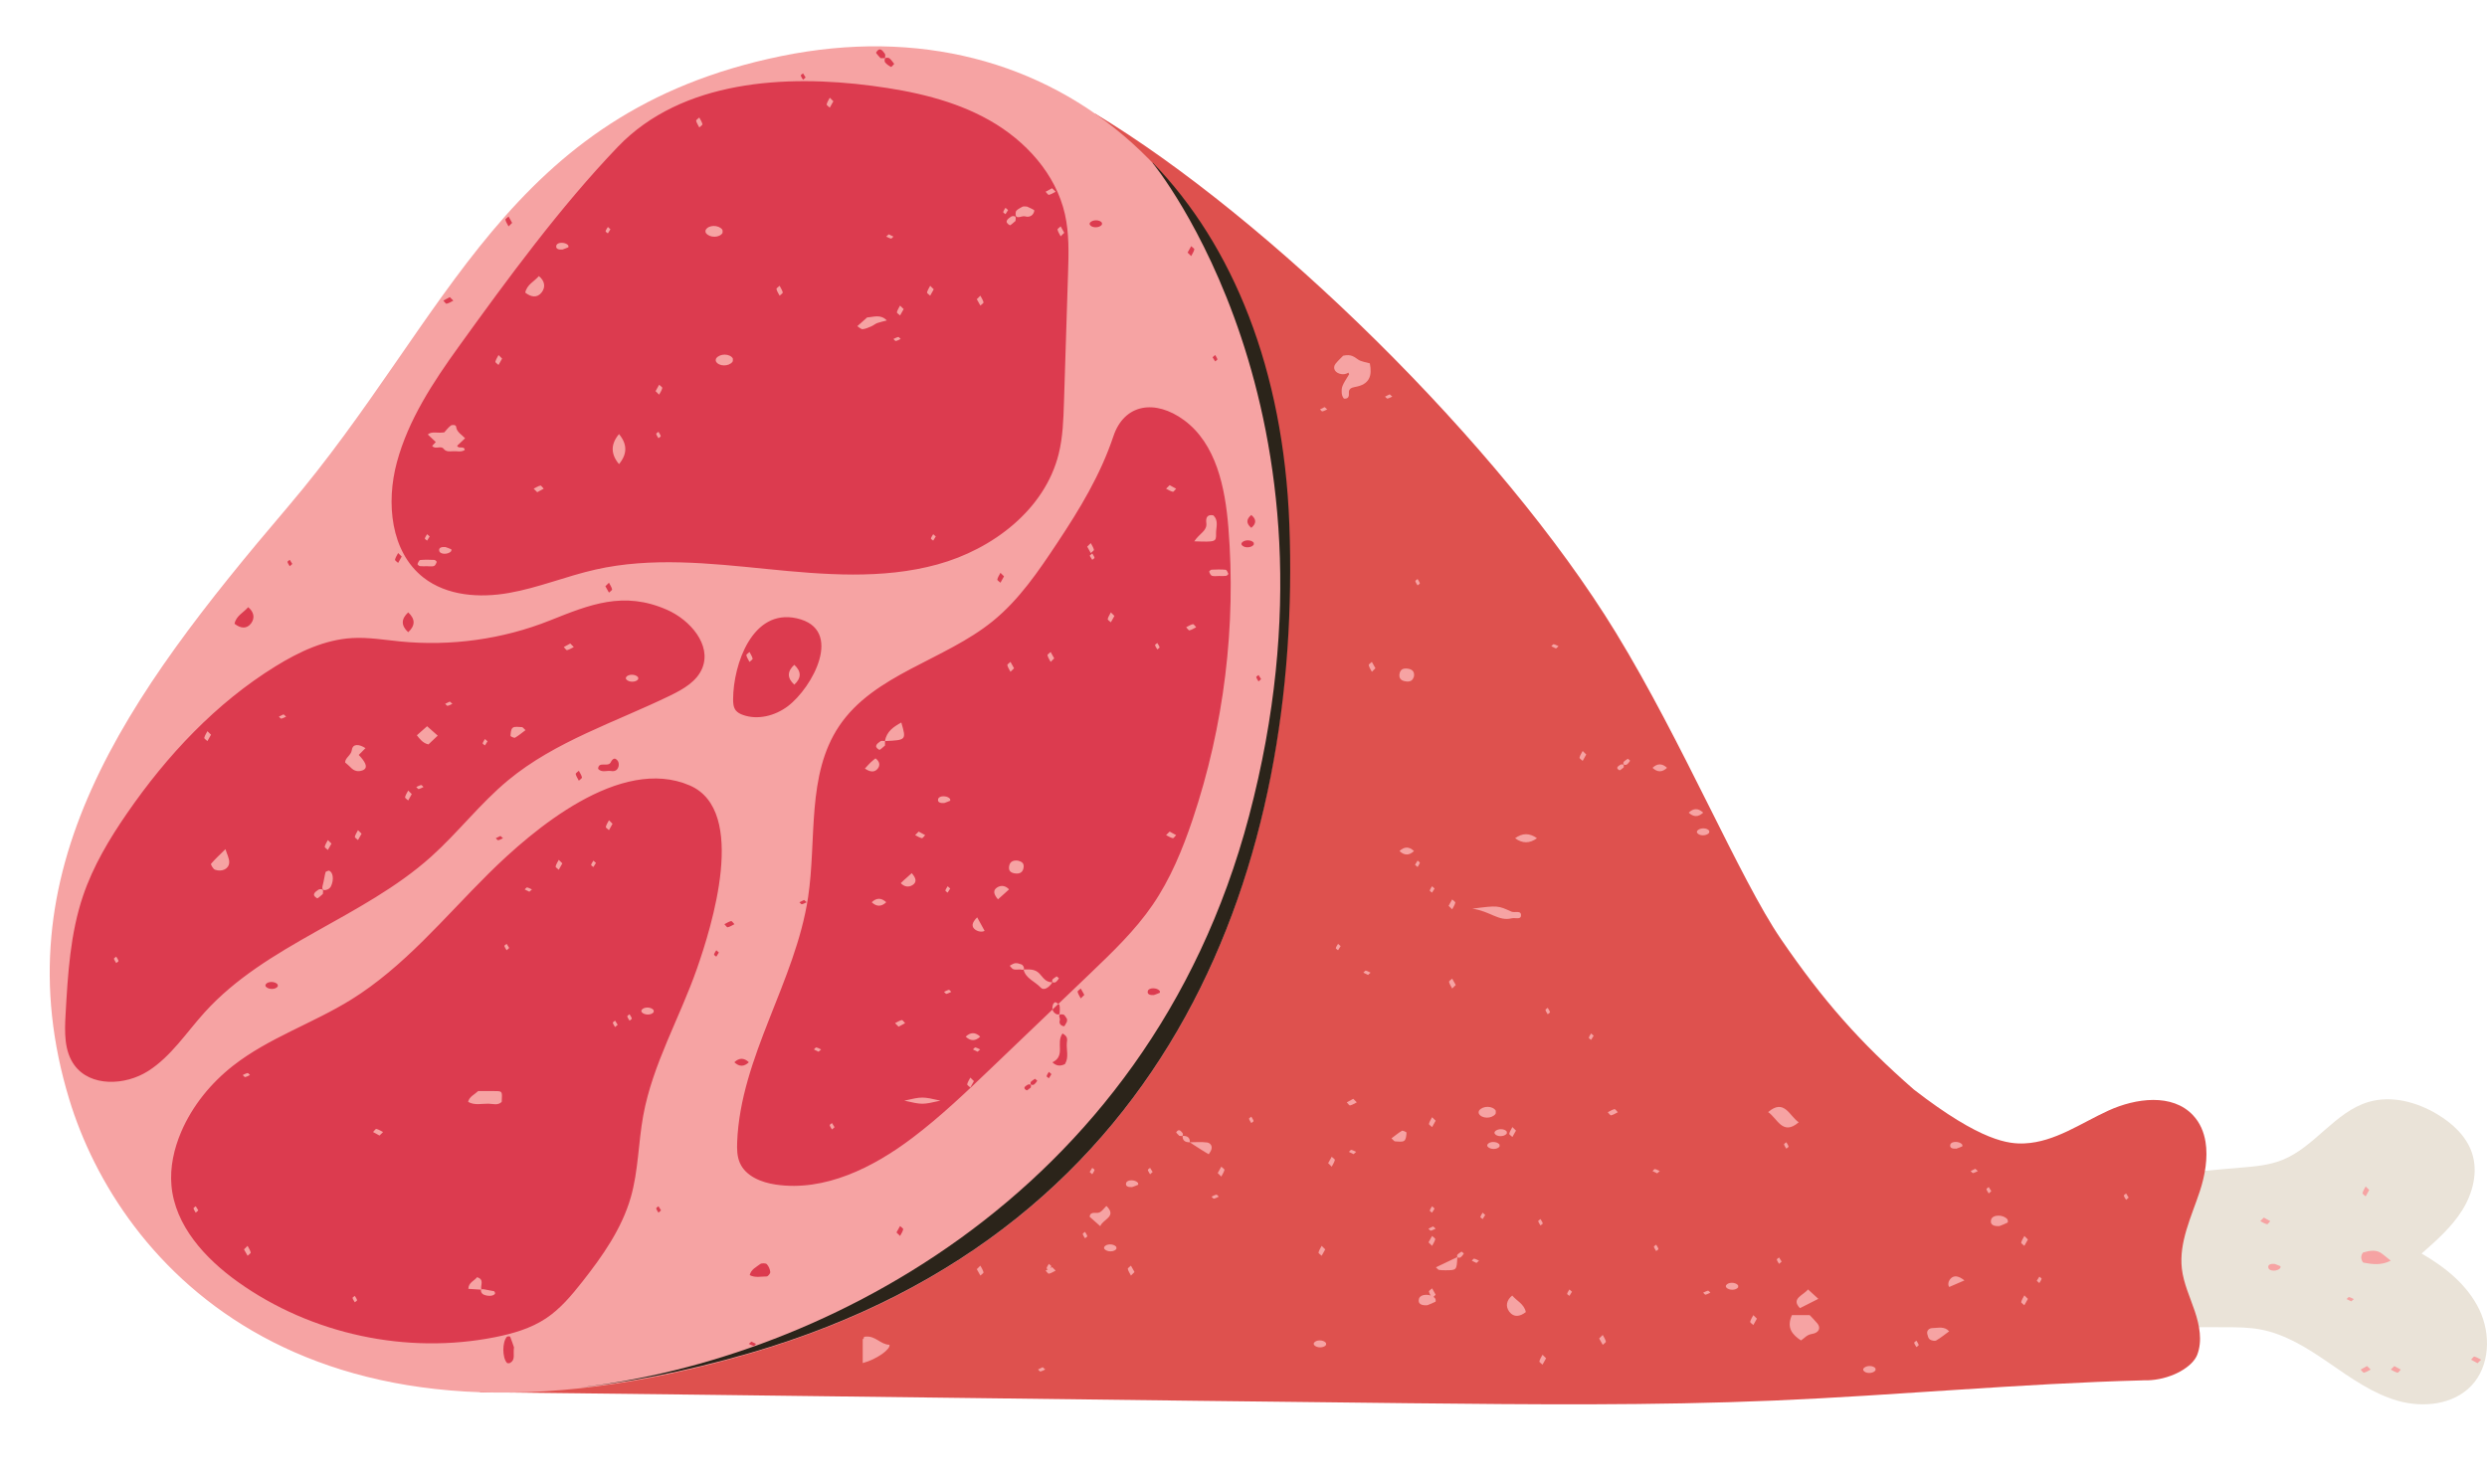<?xml version="1.0" encoding="UTF-8"?><svg xmlns="http://www.w3.org/2000/svg" xmlns:xlink="http://www.w3.org/1999/xlink" height="304.5" preserveAspectRatio="xMidYMid meet" version="1.0" viewBox="-10.2 -9.5 510.2 304.5" width="510.2" zoomAndPan="magnify"><defs><clipPath id="a"><path d="M 421 216 L 500 216 L 500 278.641 L 421 278.641 Z M 421 216"/></clipPath><clipPath id="b"><path d="M 88 13 L 443 13 L 443 278.641 L 88 278.641 Z M 88 13"/></clipPath></defs><g><g clip-path="url(#a)" id="change1_1"><path d="M 449.254 230.09 C 452.23 229.855 455.258 229.609 458.027 228.496 C 464.652 225.836 468.824 218.645 475.664 216.609 C 480.395 215.203 485.582 216.594 489.812 219.129 C 492.938 221.004 495.801 223.652 496.934 227.117 C 498.203 230.996 497.086 235.34 494.926 238.801 C 492.762 242.262 489.652 245.008 486.586 247.703 C 491.426 250.484 495.996 254.164 498.418 259.195 C 500.84 264.227 500.625 270.812 496.766 274.848 C 493.062 278.719 486.938 279.383 481.777 277.934 C 476.613 276.484 472.152 273.289 467.738 270.25 C 463.32 267.215 458.672 264.211 453.395 263.258 C 451.051 262.832 448.656 262.824 446.273 262.82 C 439.238 262.809 432.203 262.797 425.164 262.781 C 423.273 257.473 422.23 251.863 422.066 246.227 C 421.953 242.371 421.41 235.246 424.605 232.348 C 426.895 230.27 430.566 231.281 433.355 231.258 C 438.645 231.215 443.98 230.5 449.254 230.09" fill="#eae3d8"/></g><g clip-path="url(#b)" id="change2_1"><path d="M 441.082 234.938 C 439.363 240.148 436.77 245.371 437.402 250.824 C 437.758 253.848 439.086 256.652 440.055 259.535 C 441.027 262.418 441.641 265.621 440.559 268.465 C 440.449 268.754 440.285 269.043 440.094 269.324 C 440.066 269.363 440.047 269.398 440.02 269.434 C 439.828 269.703 439.598 269.969 439.344 270.223 C 439.301 270.266 439.258 270.309 439.215 270.352 C 438.945 270.605 438.652 270.852 438.328 271.09 C 438.289 271.121 438.242 271.148 438.199 271.18 C 437.855 271.426 437.488 271.664 437.094 271.883 C 437.09 271.883 437.09 271.883 437.09 271.883 C 436.664 272.121 436.215 272.336 435.746 272.535 C 435.742 272.535 435.742 272.535 435.738 272.535 C 435.285 272.73 434.809 272.898 434.32 273.051 C 434.293 273.059 434.266 273.066 434.238 273.074 C 433.758 273.223 433.262 273.344 432.762 273.441 C 432.73 273.449 432.703 273.453 432.676 273.457 C 431.699 273.645 430.699 273.738 429.711 273.711 C 429.633 273.711 429.555 273.715 429.477 273.711 C 429.477 273.711 429.477 273.715 429.477 273.719 C 404.242 274.375 379.012 276.793 353.766 277.867 C 328.836 278.926 303.871 278.672 278.918 278.414 C 231.594 277.926 135.57 276.641 88.242 276.156 L 214.461 13.82 C 249.723 34.984 297.656 81.633 321.281 120.289 C 335.09 142.887 346.734 170.863 355.148 183.172 C 363.789 195.805 371.363 204.387 382.41 214.043 C 396.312 224.801 401.988 225.25 405.145 225.102 C 411.34 224.816 416.691 220.945 422.332 218.371 C 427.973 215.793 435.457 214.805 439.695 219.332 C 441.133 220.867 441.918 222.75 442.254 224.781 C 442.316 225.164 442.359 225.555 442.395 225.949 C 442.398 226.02 442.402 226.09 442.406 226.16 C 442.43 226.492 442.441 226.828 442.441 227.168 C 442.441 227.246 442.445 227.324 442.445 227.398 C 442.441 227.766 442.43 228.133 442.402 228.5 C 442.402 228.539 442.398 228.574 442.398 228.613 C 442.34 229.434 442.23 230.258 442.078 231.074 C 442.059 231.18 442.039 231.277 442.02 231.383 C 441.961 231.676 441.898 231.973 441.828 232.266 C 441.801 232.391 441.773 232.512 441.742 232.637 C 441.672 232.918 441.602 233.195 441.523 233.473 C 441.492 233.586 441.461 233.699 441.43 233.812 C 441.32 234.191 441.203 234.566 441.082 234.938" fill="#de514e"/></g><g id="change3_1"><path d="M 472.684 257.047 C 472.352 256.898 472.035 256.703 471.688 256.633 C 471.562 256.609 471.363 256.898 471.199 257.047 C 471.52 257.203 471.844 257.359 472.152 257.512 C 472.352 257.336 472.516 257.191 472.684 257.047 Z M 456.406 249.824 C 455.672 249.766 454.941 249.938 455.164 250.676 C 455.383 251.387 457.016 251.371 457.566 250.711 C 457.652 250.609 457.664 250.316 457.605 250.289 C 457.219 250.105 456.801 249.969 456.406 249.824 Z M 474.664 247.465 C 474.398 247.539 474.195 248.16 474.199 248.523 C 474.203 248.891 474.441 249.527 474.688 249.574 C 476.508 249.914 478.355 250.156 480.262 249.164 C 479.645 248.672 479.105 248.262 478.59 247.828 C 477.387 246.812 476 247.09 474.664 247.465 Z M 482.312 271.512 C 481.867 271.266 481.418 271.023 480.988 270.789 C 480.715 271.059 480.484 271.285 480.254 271.512 C 480.715 271.734 481.152 272.039 481.637 272.145 C 481.809 272.184 482.086 271.734 482.312 271.512 Z M 474.754 272.145 C 475.238 272.039 475.68 271.734 476.137 271.512 C 475.906 271.285 475.68 271.059 475.402 270.789 C 474.973 271.023 474.523 271.266 474.078 271.512 C 474.305 271.734 474.586 272.184 474.754 272.145 Z M 496.73 269.48 C 497.176 269.723 497.625 269.969 498.059 270.203 C 498.332 269.93 498.562 269.703 498.789 269.48 C 498.332 269.254 497.891 268.953 497.406 268.844 C 497.238 268.809 496.961 269.254 496.73 269.48 Z M 455.543 241.047 C 455.098 240.805 454.648 240.562 454.219 240.324 C 453.941 240.598 453.715 240.824 453.484 241.047 C 453.941 241.273 454.383 241.578 454.867 241.684 C 455.035 241.719 455.312 241.273 455.543 241.047 Z M 475.105 235.973 C 475.355 235.531 475.602 235.09 475.84 234.664 C 475.562 234.391 475.336 234.168 475.105 233.941 C 474.879 234.391 474.57 234.824 474.465 235.305 C 474.426 235.473 474.879 235.746 475.105 235.973 Z M 203.234 271.902 C 203.582 271.832 203.898 271.637 204.23 271.492 C 204.066 271.344 203.898 271.199 203.703 271.023 C 203.391 271.176 203.07 271.332 202.746 271.492 C 202.91 271.637 203.113 271.926 203.234 271.902 Z M 382.484 266.012 C 382.562 266.32 382.785 266.602 382.949 266.895 C 383.113 266.746 383.441 266.57 383.414 266.461 C 383.336 266.152 383.113 265.871 382.949 265.582 C 382.785 265.727 382.461 265.906 382.484 266.012 Z M 280.613 167.086 C 280.434 167.371 280.258 167.656 280.086 167.934 C 280.281 168.109 280.445 168.254 280.613 168.398 C 280.777 168.109 280.996 167.828 281.074 167.52 C 281.105 167.41 280.777 167.23 280.613 167.086 Z M 269.488 190.07 C 269.812 190.227 270.133 190.383 270.445 190.535 C 270.641 190.359 270.809 190.215 270.973 190.07 C 270.645 189.922 270.324 189.727 269.977 189.656 C 269.855 189.633 269.652 189.922 269.488 190.07 Z M 284.105 172.809 C 283.906 172.633 283.742 172.484 283.578 172.34 C 283.414 172.633 283.191 172.91 283.113 173.219 C 283.09 173.328 283.414 173.508 283.578 173.652 C 283.758 173.367 283.934 173.082 284.105 172.809 Z M 263.836 185.039 C 263.809 185.148 264.133 185.324 264.297 185.473 C 264.477 185.188 264.652 184.902 264.824 184.625 C 264.629 184.449 264.461 184.305 264.297 184.16 C 264.133 184.449 263.91 184.73 263.836 185.039 Z M 309.535 123.09 C 309.203 122.945 308.887 122.75 308.539 122.68 C 308.414 122.656 308.215 122.945 308.051 123.094 C 308.371 123.25 308.695 123.406 309.008 123.559 C 309.203 123.383 309.367 123.238 309.535 123.09 Z M 322.027 148.543 C 322.145 148.605 322.59 148.176 322.883 147.973 C 322.883 147.777 322.969 147.508 322.859 147.406 C 322.746 147.309 322.379 147.309 322.23 147.402 C 321.746 147.703 321.137 148.078 322.027 148.543 Z M 323.527 147.371 C 323.809 147.164 324.027 146.883 324.203 146.598 C 324.23 146.547 323.918 146.332 323.746 146.18 C 323.461 146.387 323.129 146.562 322.902 146.816 C 322.793 146.934 322.797 147.27 322.906 147.367 C 323.016 147.465 323.398 147.469 323.527 147.371 Z M 425.961 235.375 C 425.797 235.523 425.473 235.699 425.496 235.809 C 425.574 236.117 425.797 236.398 425.961 236.688 C 426.125 236.543 426.289 236.398 426.488 236.223 C 426.316 235.945 426.141 235.66 425.961 235.375 Z M 238.344 236.031 C 238.508 236.18 238.707 236.469 238.828 236.441 C 239.18 236.375 239.496 236.18 239.824 236.031 C 239.66 235.887 239.461 235.598 239.34 235.621 C 238.988 235.691 238.672 235.887 238.344 236.031 Z M 397.316 234.496 C 397.395 234.805 397.617 235.086 397.781 235.375 C 397.945 235.23 398.109 235.086 398.309 234.91 C 398.137 234.633 397.961 234.348 397.781 234.062 C 397.617 234.207 397.289 234.387 397.316 234.496 Z M 293.961 240.629 C 294.141 240.344 294.316 240.059 294.488 239.785 C 294.289 239.609 294.125 239.461 293.961 239.316 C 293.797 239.609 293.574 239.887 293.496 240.199 C 293.469 240.305 293.797 240.484 293.961 240.629 Z M 284.105 238.469 C 283.906 238.293 283.742 238.148 283.578 238.004 C 283.414 238.293 283.191 238.574 283.113 238.883 C 283.09 238.992 283.414 239.172 283.578 239.316 C 283.758 239.031 283.934 238.746 284.105 238.469 Z M 267.012 226.43 C 266.887 226.406 266.688 226.695 266.523 226.84 C 266.844 226.996 267.168 227.156 267.477 227.309 C 267.676 227.133 267.84 226.984 268.008 226.84 C 267.676 226.695 267.359 226.496 267.012 226.43 Z M 395.027 230.312 C 394.719 230.465 394.395 230.621 394.074 230.781 C 394.238 230.926 394.438 231.215 394.562 231.191 C 394.91 231.121 395.227 230.926 395.559 230.781 C 395.391 230.633 395.227 230.488 395.027 230.312 Z M 329.305 230.367 C 329.18 230.344 328.98 230.633 328.812 230.781 C 329.137 230.938 329.461 231.094 329.77 231.246 C 329.969 231.07 330.133 230.926 330.297 230.781 C 329.969 230.633 329.652 230.438 329.305 230.367 Z M 225.273 230.555 C 225.348 230.863 225.57 231.145 225.734 231.438 C 225.898 231.289 226.066 231.145 226.262 230.969 C 226.09 230.695 225.914 230.41 225.734 230.121 C 225.57 230.27 225.242 230.445 225.273 230.555 Z M 213.871 231.438 C 214.035 231.145 214.258 230.863 214.336 230.555 C 214.359 230.445 214.035 230.27 213.871 230.121 C 213.691 230.41 213.516 230.695 213.344 230.969 C 213.539 231.145 213.707 231.289 213.871 231.438 Z M 408.164 252.449 C 407.984 252.734 407.809 253.02 407.637 253.293 C 407.836 253.469 408 253.617 408.164 253.762 C 408.328 253.469 408.551 253.188 408.629 252.879 C 408.656 252.773 408.328 252.594 408.164 252.449 Z M 354.309 248.941 C 354.383 249.25 354.605 249.531 354.77 249.82 C 354.938 249.676 355.102 249.531 355.297 249.355 C 355.125 249.078 354.949 248.793 354.77 248.508 C 354.605 248.656 354.277 248.832 354.309 248.941 Z M 340.191 255.32 C 339.844 255.391 339.527 255.586 339.195 255.73 C 339.359 255.879 339.562 256.168 339.684 256.141 C 340.031 256.074 340.352 255.879 340.68 255.73 C 340.516 255.586 340.312 255.297 340.191 255.32 Z M 311.758 256.387 C 311.938 256.102 312.113 255.816 312.285 255.543 C 312.09 255.367 311.922 255.223 311.758 255.074 C 311.594 255.367 311.371 255.648 311.297 255.957 C 311.27 256.066 311.594 256.242 311.758 256.387 Z M 211.922 243.688 C 212 243.996 212.223 244.277 212.387 244.57 C 212.551 244.422 212.879 244.246 212.852 244.137 C 212.773 243.828 212.551 243.547 212.387 243.254 C 212.223 243.402 211.895 243.578 211.922 243.688 Z M 283.793 242.133 C 283.48 242.285 283.16 242.441 282.836 242.598 C 283.004 242.746 283.203 243.035 283.324 243.008 C 283.676 242.941 283.992 242.746 284.32 242.598 C 284.156 242.453 283.988 242.309 283.793 242.133 Z M 306.289 241.512 C 306.211 241.203 305.992 240.922 305.824 240.629 C 305.66 240.773 305.336 240.953 305.363 241.062 C 305.438 241.371 305.66 241.652 305.824 241.941 C 305.992 241.797 306.316 241.617 306.289 241.512 Z M 292.223 248.754 C 292.102 248.73 291.898 249.02 291.734 249.164 C 292.059 249.324 292.383 249.48 292.691 249.633 C 292.891 249.457 293.055 249.312 293.219 249.164 C 292.891 249.02 292.57 248.824 292.223 248.754 Z M 289.414 248.492 C 289.695 248.285 289.914 248.004 290.09 247.719 C 290.117 247.668 289.805 247.453 289.633 247.305 C 289.348 247.508 289.016 247.688 288.789 247.938 C 288.691 248.043 288.699 248.297 288.773 248.426 C 287.293 249.133 285.855 249.82 284.375 250.527 C 284.664 250.785 284.812 251.027 285.004 251.059 C 285.449 251.137 285.918 251.133 286.379 251.133 C 288.637 251.121 288.637 251.117 288.773 248.426 C 288.785 248.441 288.781 248.477 288.793 248.488 C 288.902 248.586 289.285 248.59 289.414 248.492 Z M 329.094 246.312 C 329.172 246.621 329.391 246.902 329.559 247.195 C 329.723 247.051 330.047 246.871 330.02 246.766 C 329.941 246.453 329.723 246.176 329.559 245.883 C 329.391 246.027 329.066 246.203 329.094 246.312 Z M 316.207 203.859 C 316.387 203.574 316.562 203.285 316.734 203.012 C 316.539 202.836 316.371 202.691 316.207 202.543 C 316.043 202.836 315.82 203.117 315.742 203.426 C 315.719 203.535 316.043 203.711 316.207 203.859 Z M 307.773 198.172 C 307.695 197.863 307.477 197.582 307.309 197.289 C 307.145 197.438 306.816 197.613 306.848 197.723 C 306.922 198.031 307.145 198.312 307.309 198.605 C 307.473 198.457 307.801 198.281 307.773 198.172 Z M 246.035 220.047 C 246.113 220.359 246.336 220.637 246.5 220.93 C 246.664 220.785 246.992 220.605 246.965 220.496 C 246.887 220.188 246.664 219.91 246.5 219.617 C 246.336 219.762 246.008 219.941 246.035 220.047 Z M 356.719 225.75 C 356.641 225.441 356.418 225.16 356.254 224.871 C 356.09 225.016 355.762 225.195 355.789 225.301 C 355.867 225.609 356.09 225.891 356.254 226.184 C 356.418 226.035 356.742 225.859 356.719 225.75 Z M 233.895 224.871 C 233.93 223.961 233.438 223.523 232.41 223.559 C 232.371 224.465 232.867 224.902 233.895 224.871 Z M 231.105 222.801 C 231.035 222.906 231.52 223.297 231.746 223.559 C 231.969 223.559 232.273 223.633 232.387 223.535 C 232.496 223.438 232.496 223.113 232.395 222.98 C 232.051 222.551 231.629 222.012 231.105 222.801 Z M 280.613 109.301 C 280.445 109.449 280.121 109.625 280.148 109.734 C 280.227 110.043 280.445 110.324 280.613 110.613 C 280.777 110.469 281.105 110.289 281.074 110.184 C 280.996 109.875 280.777 109.594 280.613 109.301 Z M 274.426 72.285 C 274.773 72.215 275.094 72.02 275.422 71.875 C 275.258 71.727 275.094 71.582 274.895 71.406 C 274.582 71.559 274.262 71.715 273.938 71.875 C 274.102 72.02 274.305 72.309 274.426 72.285 Z M 261.547 74.031 C 261.234 74.184 260.91 74.344 260.59 74.5 C 260.754 74.645 260.953 74.934 261.078 74.91 C 261.426 74.844 261.742 74.645 262.074 74.5 C 261.906 74.355 261.742 74.211 261.547 74.031 Z M 337.996 160.941 C 337.91 161.043 337.891 161.27 337.961 161.379 C 338.371 162.047 339.848 162.066 340.398 161.41 C 340.484 161.309 340.434 161.117 340.445 160.969 C 340.012 160.309 338.547 160.285 337.996 160.941 Z M 279.875 165.117 C 278.883 164.172 277.895 164.172 276.902 165.117 C 277.895 166.059 278.883 166.059 279.875 165.117 Z M 328.812 148.043 C 329.805 148.988 330.793 148.988 331.785 148.043 C 330.793 147.102 329.805 147.102 328.812 148.043 Z M 336.227 157.238 C 337.219 158.18 338.207 158.18 339.199 157.238 C 338.207 156.293 337.219 156.293 336.227 157.238 Z M 223.23 233.172 C 222.676 232.516 221.043 232.496 220.828 233.211 C 220.605 233.949 221.332 234.117 222.066 234.059 C 222.461 233.914 222.879 233.781 223.266 233.598 C 223.324 233.57 223.312 233.273 223.23 233.172 Z M 298.871 223.133 C 298.953 223.031 298.902 222.84 298.918 222.691 C 298.48 222.035 297.02 222.008 296.469 222.668 C 296.383 222.77 296.363 222.992 296.434 223.102 C 296.844 223.773 298.316 223.793 298.871 223.133 Z M 294.949 225.324 C 294.883 225.434 294.898 225.66 294.984 225.762 C 295.535 226.418 297 226.395 297.434 225.734 C 297.422 225.586 297.473 225.395 297.387 225.293 C 296.836 224.637 295.359 224.656 294.949 225.324 Z M 391.148 226.18 C 391.539 226.035 391.957 225.902 392.348 225.719 C 392.406 225.688 392.395 225.395 392.309 225.293 C 391.758 224.637 390.121 224.621 389.906 225.328 C 389.684 226.07 390.41 226.238 391.148 226.18 Z M 374.512 271.723 C 374.598 271.621 374.547 271.434 374.559 271.281 C 374.121 270.625 372.66 270.598 372.105 271.258 C 372.023 271.359 372.004 271.582 372.074 271.695 C 372.484 272.363 373.961 272.383 374.512 271.723 Z M 259.387 266.473 C 259.941 267.129 261.402 267.105 261.84 266.445 C 261.824 266.297 261.875 266.105 261.789 266.004 C 261.238 265.348 259.766 265.367 259.352 266.035 C 259.285 266.145 259.305 266.371 259.387 266.473 Z M 218.824 246.746 C 218.812 246.598 218.863 246.406 218.781 246.305 C 218.227 245.648 216.754 245.668 216.34 246.336 C 216.273 246.445 216.289 246.672 216.375 246.773 C 216.93 247.43 218.391 247.406 218.824 246.746 Z M 343.895 254.215 C 343.824 254.328 343.844 254.551 343.93 254.652 C 344.48 255.309 345.941 255.285 346.379 254.625 C 346.367 254.477 346.418 254.285 346.332 254.184 C 345.777 253.527 344.305 253.547 343.895 254.215 Z M 277.406 222.512 C 276.641 222.965 275.965 223.539 275.258 224.066 C 275.645 224.41 275.809 224.68 275.98 224.688 C 276.629 224.711 277.488 224.863 277.867 224.566 C 278.277 224.246 278.297 223.477 278.34 222.898 C 278.348 222.777 277.562 222.418 277.406 222.512 Z M 300.613 162.488 C 302.117 163.59 303.602 163.59 305.105 162.488 C 303.602 161.391 302.117 161.391 300.613 162.488 Z M 389.938 252.879 C 389.293 253.59 389.484 254.406 389.688 254.559 C 390.758 254.098 391.75 253.668 392.801 253.215 C 391.551 252.227 390.621 252.125 389.938 252.879 Z M 276.918 128.699 C 276.703 129.723 277.285 130.254 278.402 130.332 C 279.328 130.395 279.656 129.953 279.871 129.305 C 280.031 128.273 279.488 127.746 278.371 127.672 C 277.445 127.605 277.059 128.039 276.918 128.699 Z M 238.328 226.293 C 238.523 225.598 238.082 224.996 237.402 224.91 C 236.254 224.766 235.066 224.871 233.895 224.871 C 234.086 225.059 237.742 227.367 237.77 227.328 C 237.977 226.996 238.227 226.66 238.328 226.293 Z M 386.277 262.992 C 385.562 263 384.98 263.492 385.188 264.273 C 385.285 264.648 385.398 265.121 385.703 265.332 C 386.016 265.551 386.707 265.703 386.984 265.547 C 387.938 264.996 388.777 264.301 389.664 263.66 C 388.676 262.555 387.395 262.984 386.277 262.992 Z M 359.062 258.906 C 360.355 258.25 361.586 257.625 362.828 256.996 C 362.02 256.262 361.367 255.664 360.707 255.062 C 359.773 256.27 357.113 256.941 359.062 258.906 Z M 213.332 240.152 C 214.008 240.754 214.676 241.344 215.52 242.09 C 215.992 240.672 219.055 240.145 216.773 237.934 C 216.297 238.398 215.914 239.016 215.328 239.273 C 214.668 239.566 213.496 238.918 213.332 240.152 Z M 299.934 178.918 C 300.586 178.762 301.727 179.203 301.816 178.445 C 301.973 177.156 300.547 177.852 299.879 177.551 C 297.109 176.309 297.129 176.246 291.848 176.945 C 295.602 177.477 297.16 179.582 299.934 178.918 Z M 166.785 270.172 C 169.668 269.418 172.539 267.316 172.27 266.418 C 170.426 266.391 169.414 264.512 167.34 264.754 C 166.43 264.863 167.539 264.641 166.785 265.309 C 166.785 266.691 166.785 268.125 166.785 270.172 Z M 359.262 265.531 C 359.992 265.082 360.402 264.375 361.52 264.199 C 362.992 263.965 363.367 262.941 362.633 262.051 C 362.07 261.371 361.438 260.746 361.059 260.34 C 359.617 260.34 358.664 260.34 357.406 260.34 C 356.246 262.941 357.477 264.34 359.262 265.531 Z M 266.473 66.953 C 266.465 67.078 266.484 67.199 266.547 67.258 C 266.555 67.262 266.578 67.262 266.586 67.266 C 266.707 67.074 266.816 66.898 266.953 66.676 C 266.773 66.793 266.621 66.875 266.473 66.953 Z M 265.352 63.48 C 265.047 63.797 264.371 64.414 263.809 65.102 C 263.059 66.023 263.703 67.113 265.066 67.27 C 265.449 67.312 265.855 67.277 266.473 66.953 C 266.477 66.855 266.492 66.758 266.539 66.703 C 266.77 66.453 267.098 66.277 266.953 66.676 C 267.559 66.223 267.871 66.438 267.844 66.488 C 267.668 66.773 267.445 67.055 267.168 67.262 C 267.047 67.352 266.723 67.344 266.586 67.266 C 265.031 69.773 264.984 69.906 265.062 71.246 C 265.086 71.617 265.363 72.273 265.574 72.293 C 266.438 72.355 266.578 71.77 266.523 71.133 C 266.453 70.352 266.965 70.031 267.754 69.902 C 270.828 69.391 271.312 67.535 270.816 65.051 C 270.047 64.816 269.055 64.719 268.391 64.258 C 267.609 63.719 266.98 63.121 265.352 63.48 Z M 288.352 175.715 C 288.391 175.547 287.938 175.273 287.707 175.047 C 287.461 175.488 287.215 175.93 286.977 176.355 C 287.25 176.625 287.48 176.852 287.707 177.078 C 287.938 176.625 288.242 176.191 288.352 175.715 Z M 288.441 192.602 C 288.203 192.176 287.953 191.734 287.707 191.293 C 287.48 191.52 287.027 191.793 287.062 191.961 C 287.172 192.438 287.48 192.871 287.707 193.324 C 287.938 193.098 288.164 192.871 288.441 192.602 Z M 271.234 126.309 C 271.004 126.531 270.551 126.809 270.59 126.977 C 270.695 127.453 271.004 127.887 271.234 128.34 C 271.461 128.113 271.691 127.887 271.965 127.617 C 271.727 127.191 271.48 126.75 271.234 126.309 Z M 314.48 144.586 C 314.25 145.035 313.941 145.469 313.836 145.949 C 313.797 146.113 314.25 146.391 314.48 146.617 C 314.727 146.176 314.973 145.734 315.211 145.309 C 314.938 145.035 314.707 144.809 314.48 144.586 Z M 404.445 257.645 C 404.406 257.809 404.859 258.086 405.09 258.309 C 405.336 257.867 405.586 257.426 405.82 257.004 C 405.547 256.73 405.316 256.504 405.09 256.281 C 404.859 256.73 404.555 257.164 404.445 257.645 Z M 349.488 262.371 C 349.734 261.93 349.98 261.488 350.223 261.062 C 349.945 260.793 349.719 260.566 349.488 260.34 C 349.258 260.793 348.953 261.227 348.844 261.703 C 348.809 261.871 349.258 262.145 349.488 262.371 Z M 260.293 247.488 C 260.254 247.656 260.707 247.93 260.938 248.156 C 261.184 247.715 261.43 247.273 261.668 246.848 C 261.395 246.578 261.164 246.352 260.938 246.125 C 260.707 246.578 260.398 247.012 260.293 247.488 Z M 221.164 250.855 C 221.273 251.332 221.582 251.766 221.809 252.219 C 222.039 251.992 222.266 251.766 222.543 251.496 C 222.305 251.07 222.059 250.629 221.809 250.188 C 221.582 250.414 221.129 250.688 221.164 250.855 Z M 204.98 251.836 C 205.469 251.73 205.906 251.43 206.363 251.203 C 206.137 250.977 205.906 250.75 205.633 250.48 C 205.508 250.547 205.379 250.617 205.25 250.688 C 205.332 250.555 205.418 250.418 205.5 250.289 C 205.301 250.113 205.137 249.969 204.973 249.82 C 204.809 250.113 204.586 250.395 204.508 250.703 C 204.488 250.77 204.613 250.867 204.746 250.961 C 204.598 251.043 204.453 251.121 204.305 251.203 C 204.535 251.43 204.812 251.875 204.98 251.836 Z M 191.562 251.551 C 191.457 251.074 191.148 250.637 190.918 250.188 C 190.691 250.414 190.461 250.637 190.188 250.91 C 190.426 251.336 190.672 251.777 190.918 252.219 C 191.148 251.992 191.602 251.719 191.562 251.551 Z M 318.598 266.434 C 318.828 266.207 319.277 265.934 319.242 265.766 C 319.133 265.289 318.824 264.855 318.598 264.402 C 318.367 264.629 318.141 264.855 317.863 265.125 C 318.105 265.551 318.352 265.992 318.598 266.434 Z M 305.598 269.828 C 305.562 269.996 306.012 270.27 306.242 270.496 C 306.488 270.055 306.734 269.613 306.977 269.188 C 306.699 268.914 306.473 268.691 306.242 268.465 C 306.012 268.914 305.707 269.348 305.598 269.828 Z M 320.305 219.344 C 320.789 219.238 321.23 218.934 321.688 218.711 C 321.457 218.484 321.18 218.039 321.012 218.074 C 320.523 218.18 320.086 218.484 319.629 218.711 C 319.855 218.934 320.137 219.383 320.305 219.344 Z M 266.762 217.312 C 267.246 217.207 267.688 216.906 268.145 216.68 C 267.914 216.453 267.688 216.227 267.41 215.957 C 266.98 216.191 266.531 216.434 266.086 216.68 C 266.312 216.906 266.594 217.352 266.762 217.312 Z M 300.797 222.477 C 300.52 222.207 300.293 221.98 300.062 221.754 C 299.836 222.207 299.527 222.641 299.422 223.117 C 299.383 223.285 299.836 223.562 300.062 223.785 C 300.312 223.344 300.559 222.902 300.797 222.477 Z M 283.59 219.727 C 283.359 220.176 283.055 220.609 282.945 221.09 C 282.906 221.254 283.359 221.531 283.59 221.754 C 283.836 221.312 284.082 220.871 284.32 220.449 C 284.047 220.176 283.816 219.949 283.59 219.727 Z M 405.09 244.094 C 404.859 244.547 404.555 244.98 404.445 245.457 C 404.406 245.625 404.859 245.898 405.09 246.125 C 405.336 245.684 405.586 245.242 405.82 244.816 C 405.547 244.547 405.316 244.32 405.09 244.094 Z M 282.855 245.402 C 283.133 245.676 283.359 245.898 283.59 246.125 C 283.816 245.676 284.125 245.238 284.234 244.762 C 284.27 244.594 283.816 244.32 283.59 244.094 C 283.344 244.535 283.094 244.977 282.855 245.402 Z M 262.266 229.156 C 262.539 229.426 262.766 229.652 262.996 229.879 C 263.227 229.426 263.531 228.992 263.641 228.516 C 263.68 228.348 263.227 228.074 262.996 227.848 C 262.75 228.289 262.504 228.73 262.266 229.156 Z M 240.988 230.547 C 241.023 230.379 240.57 230.105 240.344 229.879 C 240.098 230.32 239.848 230.762 239.609 231.188 C 239.887 231.457 240.113 231.684 240.344 231.91 C 240.57 231.457 240.879 231.023 240.988 230.547 Z M 283.59 254.844 C 283.359 255.07 282.906 255.344 282.945 255.512 C 283.055 255.988 283.359 256.422 283.59 256.875 C 283.816 256.648 284.047 256.422 284.32 256.152 C 284.082 255.727 283.836 255.285 283.59 254.844 Z M 398.273 240.742 C 397.965 241.887 398.977 242.148 399.996 242.059 C 400.543 241.836 401.121 241.629 401.66 241.344 C 401.742 241.301 401.73 240.844 401.609 240.688 C 400.844 239.668 398.57 239.645 398.273 240.742 Z M 282.613 258.305 C 283.16 258.082 283.738 257.875 284.277 257.59 C 284.363 257.547 284.348 257.09 284.23 256.934 C 283.461 255.914 281.191 255.891 280.895 256.992 C 280.582 258.133 281.594 258.395 282.613 258.305 Z M 296.586 219.07 C 296.703 218.914 296.633 218.617 296.648 218.387 C 296.047 217.371 294.016 217.328 293.246 218.348 C 293.129 218.504 293.105 218.852 293.199 219.023 C 293.77 220.059 295.816 220.09 296.586 219.07 Z M 299.43 259.637 C 300.359 260.879 301.645 260.633 302.82 259.715 C 302.492 258.062 300.965 257.426 300.023 256.316 C 298.863 257.258 298.586 258.516 299.43 259.637 Z M 358.801 220.77 C 356.895 219.48 355.836 215.832 352.527 218.68 C 354.438 219.973 355.492 223.617 358.801 220.77 Z M 266.539 66.703 C 266.492 66.758 266.477 66.855 266.473 66.953 C 266.621 66.875 266.773 66.793 266.953 66.676 C 267.098 66.277 266.77 66.453 266.539 66.703 Z M 267.168 67.262 C 267.445 67.055 267.668 66.773 267.844 66.488 C 267.871 66.438 267.559 66.223 266.953 66.676 C 266.816 66.898 266.707 67.074 266.586 67.266 C 266.723 67.344 267.047 67.352 267.168 67.262 Z M 48.805 94.551 C 82.059 55.512 93.625 13.586 150.008 2.02 C 206.395 -9.547 251.215 29.488 254.105 97.441 C 256.996 165.395 232.418 242.02 144.227 268.047 C 52.977 294.973 14.203 249.723 3.984 215.996 C -10.203 169.176 15.551 133.586 48.805 94.551" fill="#f6a3a3"/></g><g id="change4_1"><path d="M 143.586 268.129 C 130.113 272.031 117.805 274.359 106.551 275.406 C 155.543 270.641 225.117 237.117 246.035 157.945 C 268.062 74.562 226.262 23.945 226.262 23.945 C 226.262 23.945 226.27 23.914 226.285 23.863 C 242.742 40.859 253.113 66.332 254.305 98.07 C 256.859 166.035 231.906 242.539 143.586 268.129" fill="#2b241a"/></g><g id="change5_1"><path d="M 144.414 266.648 C 144.066 266.578 143.75 266.383 143.422 266.238 C 143.586 266.094 143.75 265.945 143.949 265.77 C 144.258 265.922 144.582 266.078 144.902 266.238 C 144.738 266.383 144.539 266.672 144.414 266.648 Z M 92.992 162.488 C 92.664 162.637 92.348 162.832 91.996 162.898 C 91.875 162.926 91.676 162.637 91.512 162.488 C 91.832 162.332 92.156 162.176 92.465 162.023 C 92.664 162.199 92.828 162.344 92.992 162.488 Z M 136.281 186.352 C 136.359 186.043 136.582 185.762 136.746 185.473 C 136.91 185.617 137.074 185.762 137.273 185.938 C 137.102 186.215 136.926 186.5 136.746 186.785 C 136.582 186.641 136.254 186.461 136.281 186.352 Z M 153.801 175.621 C 154.125 175.465 154.445 175.309 154.758 175.156 C 154.957 175.328 155.121 175.477 155.285 175.621 C 154.957 175.77 154.641 175.965 154.289 176.031 C 154.168 176.059 153.969 175.77 153.801 175.621 Z M 247.984 129 C 248.16 129.285 248.34 129.57 248.512 129.848 C 248.312 130.023 248.148 130.168 247.984 130.312 C 247.816 130.023 247.598 129.742 247.52 129.434 C 247.492 129.324 247.816 129.148 247.984 129 Z M 124.418 238.434 C 124.391 238.328 124.715 238.148 124.883 238.004 C 125.059 238.289 125.238 238.574 125.406 238.848 C 125.211 239.023 125.047 239.168 124.883 239.316 C 124.715 239.023 124.496 238.742 124.418 238.434 Z M 202.582 212.262 C 202.41 212.547 202.188 212.828 201.91 213.035 C 201.777 213.129 201.398 213.129 201.289 213.027 C 201.176 212.93 201.176 212.598 201.281 212.477 C 201.508 212.227 201.84 212.051 202.125 211.844 C 202.297 211.996 202.613 212.211 202.582 212.262 Z M 204.973 211.738 C 204.809 211.59 204.48 211.414 204.508 211.305 C 204.586 210.996 204.809 210.715 204.973 210.426 C 205.137 210.57 205.301 210.715 205.5 210.891 C 205.328 211.168 205.148 211.453 204.973 211.738 Z M 201.238 213.07 C 201.352 213.168 201.266 213.441 201.266 213.637 C 200.973 213.84 200.527 214.27 200.41 214.207 C 199.516 213.742 200.125 213.371 200.613 213.066 C 200.762 212.973 201.129 212.973 201.238 213.07 Z M 154.543 5.555 C 154.723 5.84 154.898 6.125 155.07 6.398 C 154.875 6.574 154.711 6.723 154.543 6.867 C 154.379 6.574 154.156 6.293 154.078 5.984 C 154.055 5.879 154.379 5.699 154.543 5.555 Z M 49.766 106.207 C 49.57 106.383 49.406 106.531 49.238 106.676 C 49.074 106.383 48.855 106.102 48.777 105.793 C 48.75 105.688 49.074 105.508 49.238 105.363 C 49.418 105.648 49.594 105.934 49.766 106.207 Z M 239.086 63.34 C 239.25 63.629 239.469 63.91 239.547 64.219 C 239.574 64.328 239.25 64.504 239.086 64.652 C 238.906 64.367 238.727 64.078 238.555 63.805 C 238.754 63.629 238.918 63.484 239.086 63.34 Z M 140.449 208.453 C 141.441 207.512 142.434 207.512 143.426 208.453 C 142.434 209.398 141.441 209.398 140.449 208.453 Z M 46.734 192.461 C 46.82 192.562 46.77 192.754 46.781 192.902 C 46.344 193.562 44.883 193.586 44.332 192.93 C 44.246 192.828 44.227 192.602 44.297 192.492 C 44.707 191.824 46.18 191.805 46.734 192.461 Z M 226.52 194.66 C 225.781 194.719 225.055 194.551 225.277 193.812 C 225.492 193.102 227.125 193.117 227.68 193.773 C 227.766 193.875 227.777 194.172 227.715 194.199 C 227.328 194.383 226.91 194.516 226.52 194.66 Z M 205.855 196.527 C 205.914 196.355 206.273 196.09 206.312 196.113 C 206.629 196.301 207.102 196.512 207.156 196.777 C 207.281 197.367 207.199 197.992 207.168 198.605 C 207.168 198.613 206.688 198.676 206.531 198.594 C 205.586 198.094 205.57 197.328 205.855 196.527 Z M 208.66 199.52 C 208.762 199.672 208.68 199.918 208.68 200.121 C 208.477 200.453 208.215 201.09 208.074 201.066 C 207.352 200.965 207.012 200.438 207.227 199.836 C 207.375 199.418 206.508 198.449 207.879 198.645 C 208.191 198.688 208.453 199.188 208.66 199.52 Z M 215.859 36.207 C 215.848 36.355 215.898 36.547 215.812 36.648 C 215.262 37.309 213.785 37.289 213.375 36.617 C 213.309 36.508 213.324 36.285 213.41 36.184 C 213.961 35.523 215.426 35.551 215.859 36.207 Z M 244.555 101.848 C 245.109 101.188 246.57 101.215 247.008 101.871 C 246.992 102.02 247.047 102.211 246.961 102.312 C 246.406 102.973 244.934 102.949 244.52 102.281 C 244.453 102.172 244.473 101.945 244.555 101.848 Z M 246.5 98.801 C 245.434 97.922 245.434 97.047 246.5 96.168 C 247.566 97.047 247.566 97.922 246.5 98.801 Z M 116.695 147.758 C 116.527 148.402 116.051 148.848 115.188 148.699 C 114.301 148.543 113.262 149.098 112.504 148.258 C 112.539 146.625 114.508 147.953 115.059 146.961 C 115.227 146.66 115.727 145.578 116.508 146.578 C 116.738 146.875 116.789 147.391 116.695 147.758 Z M 147.102 249.875 C 147.504 250.309 147.758 250.926 147.816 251.492 C 147.852 251.785 147.344 252.402 147.082 252.402 C 145.945 252.395 144.73 252.723 143.602 252.129 C 143.875 250.938 144.961 250.48 145.754 249.855 C 146.016 249.648 146.902 249.664 147.102 249.875 Z M 208.656 204.504 C 208.551 205.953 209.109 207.457 208.273 208.828 C 207.297 209.328 206.469 209.199 205.699 208.469 C 208.465 207.133 206.359 204.508 207.773 202.547 C 208.988 203.199 208.699 203.914 208.656 204.504 Z M 140.465 180.125 C 140.008 180.352 139.566 180.652 139.082 180.758 C 138.914 180.797 138.637 180.352 138.406 180.125 C 138.863 179.898 139.305 179.594 139.789 179.488 C 139.957 179.453 140.238 179.898 140.465 180.125 Z M 211.512 193.324 C 211.762 193.766 212.008 194.207 212.246 194.633 C 211.969 194.902 211.742 195.129 211.512 195.355 C 211.285 194.902 210.977 194.469 210.867 193.992 C 210.832 193.824 211.285 193.551 211.512 193.324 Z M 108.547 150.68 C 108.316 150.227 108.012 149.793 107.902 149.312 C 107.863 149.148 108.316 148.871 108.547 148.645 C 108.777 149.098 109.082 149.531 109.191 150.012 C 109.227 150.176 108.773 150.453 108.547 150.68 Z M 174.445 244.094 C 174.215 243.867 173.988 243.645 173.711 243.371 C 173.949 242.945 174.199 242.504 174.445 242.062 C 174.676 242.289 175.125 242.562 175.09 242.73 C 174.98 243.211 174.676 243.645 174.445 244.094 Z M 171.332 1.539 C 171.477 1.738 171.355 2.125 171.355 2.43 C 171.051 2.43 170.742 2.43 170.438 2.43 C 170.121 2.027 169.445 1.422 169.543 1.258 C 170.27 0.035 170.855 0.871 171.332 1.539 Z M 171.391 2.461 C 171.543 2.309 172.066 2.305 172.254 2.453 C 172.645 2.766 172.926 3.219 173.246 3.609 C 173.008 3.844 172.672 4.277 172.594 4.234 C 172.148 3.996 171.703 3.695 171.383 3.312 C 171.23 3.137 171.234 2.613 171.391 2.461 Z M 113.992 110.785 C 114.266 110.512 114.496 110.285 114.723 110.062 C 114.953 110.512 115.262 110.945 115.367 111.426 C 115.406 111.59 114.953 111.867 114.723 112.094 C 114.477 111.652 114.23 111.211 113.992 110.785 Z M 195.039 108.031 C 195.266 108.258 195.496 108.48 195.77 108.754 C 195.531 109.18 195.285 109.621 195.039 110.062 C 194.809 109.836 194.355 109.559 194.395 109.395 C 194.504 108.914 194.809 108.48 195.039 108.031 Z M 71.477 106 C 71.25 105.773 70.797 105.5 70.836 105.332 C 70.941 104.855 71.25 104.422 71.477 103.969 C 71.707 104.195 71.938 104.422 72.211 104.691 C 71.973 105.117 71.727 105.559 71.477 106 Z M 80.746 52.184 C 81.191 51.938 81.641 51.695 82.07 51.461 C 82.348 51.73 82.578 51.957 82.805 52.184 C 82.348 52.41 81.906 52.711 81.422 52.816 C 81.254 52.855 80.973 52.41 80.746 52.184 Z M 94.133 36.953 C 93.902 36.5 93.594 36.066 93.488 35.59 C 93.449 35.422 93.902 35.148 94.133 34.922 C 94.379 35.363 94.625 35.805 94.863 36.23 C 94.59 36.5 94.359 36.727 94.133 36.953 Z M 234.164 41.012 C 234.395 41.238 234.848 41.516 234.809 41.68 C 234.699 42.16 234.395 42.594 234.164 43.043 C 233.938 42.82 233.707 42.594 233.434 42.32 C 233.672 41.895 233.918 41.453 234.164 41.012 Z M 73.539 116.148 C 75.016 117.508 75.016 118.859 73.539 120.219 C 72.059 118.859 72.059 117.508 73.539 116.148 Z M 40.711 115.082 C 41.871 116.023 42.152 117.281 41.309 118.406 C 40.375 119.645 39.09 119.402 37.914 118.484 C 38.242 116.832 39.773 116.191 40.711 115.082 Z M 93.793 264.77 C 93.898 264.652 94.426 264.684 94.461 264.762 C 94.801 265.621 95.086 266.5 95.242 266.953 C 95.035 268.371 95.578 269.469 94.477 270.129 C 94.305 270.234 93.898 270.246 93.793 270.129 C 92.816 269.035 92.816 265.859 93.793 264.77 Z M 152.742 130.977 C 151.262 129.621 151.262 128.266 152.742 126.906 C 154.223 128.266 154.223 129.621 152.742 130.977 Z M 143.555 126.309 C 143.324 125.855 143.02 125.422 142.91 124.945 C 142.871 124.777 143.324 124.504 143.555 124.277 C 143.785 124.727 144.09 125.16 144.199 125.641 C 144.238 125.809 143.785 126.082 143.555 126.309 Z M 153.254 117.367 C 144.137 115.32 140.238 126.805 140.195 133.945 C 140.191 134.762 140.25 135.641 140.762 136.277 C 141.113 136.715 141.641 136.98 142.172 137.176 C 145.234 138.293 148.785 137.379 151.395 135.422 C 156.504 131.582 163.027 119.562 153.254 117.367 Z M 120.719 129.867 C 120.285 130.523 118.82 130.551 118.27 129.891 C 118.184 129.789 118.168 129.566 118.234 129.453 C 118.648 128.785 120.121 128.766 120.676 129.426 C 120.758 129.527 120.707 129.719 120.719 129.867 Z M 106.133 123.895 C 105.965 123.934 105.688 123.488 105.457 123.262 C 105.906 123.016 106.352 122.773 106.785 122.539 C 107.059 122.809 107.289 123.035 107.516 123.262 C 107.059 123.488 106.617 123.789 106.133 123.895 Z M 95.457 141.863 C 95.301 141.957 94.516 141.602 94.527 141.48 C 94.57 140.898 94.586 140.133 94.996 139.812 C 95.375 139.516 96.238 139.664 96.883 139.691 C 97.059 139.699 97.219 139.969 97.605 140.309 C 96.898 140.84 96.223 141.41 95.457 141.863 Z M 89.285 143.445 C 89.121 143.301 88.793 143.121 88.82 143.016 C 88.898 142.707 89.121 142.426 89.285 142.133 C 89.449 142.281 89.613 142.426 89.812 142.602 C 89.641 142.875 89.465 143.16 89.285 143.445 Z M 81.613 135.32 C 81.492 135.348 81.293 135.059 81.129 134.91 C 81.449 134.754 81.773 134.598 82.082 134.445 C 82.281 134.617 82.445 134.766 82.609 134.91 C 82.281 135.059 81.965 135.254 81.613 135.32 Z M 77.691 143.238 C 76.527 142.965 75.938 142.152 75.32 141.363 C 76.023 140.742 76.723 140.125 77.418 139.508 C 78.117 140.125 78.816 140.742 79.598 141.438 C 78.969 142.031 78.332 142.633 77.691 143.238 Z M 75.684 152.395 C 75.559 152.418 75.359 152.129 75.195 151.984 C 75.523 151.836 75.844 151.641 76.191 151.574 C 76.312 151.551 76.512 151.836 76.68 151.984 C 76.348 152.129 76.031 152.324 75.684 152.395 Z M 73.539 154.738 C 73.309 154.512 72.855 154.238 72.895 154.07 C 73.004 153.594 73.309 153.16 73.539 152.707 C 73.766 152.934 73.996 153.16 74.27 153.43 C 74.031 153.855 73.785 154.297 73.539 154.738 Z M 64.242 148.535 C 63.246 148.934 62.398 148.688 61.711 147.934 C 61.402 147.598 61.02 147.309 60.605 146.945 C 60.594 145.961 61.82 145.504 61.977 144.391 C 62.172 142.984 63.574 143.207 64.777 144.004 C 64.297 144.488 63.848 144.941 63.395 145.398 C 63.52 145.531 63.668 145.684 63.809 145.844 C 65.027 147.238 65.188 148.156 64.242 148.535 Z M 63.242 162.863 C 63.012 162.637 62.559 162.363 62.598 162.195 C 62.707 161.715 63.012 161.281 63.242 160.832 C 63.469 161.059 63.699 161.281 63.973 161.555 C 63.734 161.98 63.488 162.422 63.242 162.863 Z M 57.676 172.391 C 57.547 172.648 57.258 172.898 56.984 173 C 56.043 173.355 55.758 173.027 56.02 172.066 C 56.258 171.211 56.355 170.316 56.586 169.457 C 56.629 169.301 57.012 169.234 57.238 169.129 C 58.133 169.352 58.375 170.996 57.676 172.391 Z M 56.035 173.922 C 55.629 174.234 55.012 174.898 54.848 174.805 C 53.609 174.09 54.453 173.508 55.133 173.039 C 55.336 172.895 55.848 172.898 56 173.051 C 56.152 173.199 56.035 173.621 56.035 173.922 Z M 47.504 137.949 C 47.379 137.973 47.18 137.684 47.016 137.539 C 47.336 137.379 47.66 137.223 47.969 137.07 C 48.168 137.246 48.332 137.391 48.496 137.539 C 48.168 137.684 47.852 137.879 47.504 137.949 Z M 57.062 162.863 C 57.293 163.086 57.52 163.312 57.797 163.586 C 57.559 164.012 57.309 164.453 57.062 164.895 C 56.836 164.668 56.383 164.391 56.418 164.227 C 56.527 163.746 56.836 163.312 57.062 162.863 Z M 33.906 168.949 C 33.52 168.816 32.996 167.855 33.098 167.734 C 33.938 166.742 34.91 165.855 36.051 164.73 C 36.352 165.723 36.836 166.586 36.82 167.438 C 36.793 168.75 35.383 169.465 33.906 168.949 Z M 32.352 142.555 C 32.121 142.328 31.668 142.055 31.707 141.887 C 31.816 141.41 32.121 140.977 32.352 140.523 C 32.582 140.75 32.809 140.977 33.086 141.246 C 32.844 141.672 32.598 142.113 32.352 142.555 Z M 13.645 188.098 C 13.48 187.805 13.258 187.527 13.18 187.219 C 13.152 187.109 13.48 186.93 13.645 186.785 C 13.809 187.078 14.031 187.359 14.109 187.668 C 14.137 187.773 13.809 187.953 13.645 188.098 Z M 126.652 115.625 C 117.719 111.688 110.812 114.539 102.562 117.828 C 92.926 121.672 82.262 123.125 71.945 122.117 C 68.66 121.797 65.379 121.227 62.082 121.414 C 56.445 121.73 51.152 124.23 46.348 127.195 C 34.094 134.754 24.043 145.512 15.871 157.359 C 12.23 162.633 8.914 168.195 6.852 174.262 C 4.199 182.062 3.715 190.406 3.254 198.629 C 3.051 202.219 2.938 206.129 5.055 209.039 C 8.34 213.555 15.496 213.25 20.207 210.246 C 24.918 207.242 28.031 202.355 31.777 198.215 C 44.426 184.234 64.168 178.879 78.211 166.305 C 83.746 161.348 88.297 155.352 94.02 150.609 C 103.691 142.594 116.008 138.695 127.309 133.203 C 129.961 131.914 132.77 130.316 133.875 127.578 C 135.805 122.793 131.375 117.707 126.652 115.625 Z M 123.902 198.156 C 123.469 198.816 122.008 198.84 121.453 198.18 C 121.367 198.078 121.352 197.855 121.418 197.746 C 121.832 197.074 123.305 197.055 123.855 197.715 C 123.941 197.816 123.891 198.008 123.902 198.156 Z M 118.949 199.918 C 118.781 199.625 118.562 199.344 118.484 199.035 C 118.457 198.93 118.781 198.75 118.949 198.605 C 119.113 198.895 119.336 199.176 119.41 199.484 C 119.438 199.594 119.113 199.773 118.949 199.918 Z M 115.98 201.23 C 115.816 200.938 115.598 200.66 115.52 200.348 C 115.492 200.242 115.816 200.062 115.98 199.918 C 116.16 200.203 116.34 200.488 116.512 200.766 C 116.312 200.938 116.148 201.086 115.98 201.23 Z M 114.727 160.832 C 114.496 160.605 114.043 160.328 114.082 160.164 C 114.188 159.688 114.496 159.25 114.727 158.801 C 114.953 159.027 115.184 159.25 115.457 159.523 C 115.219 159.949 114.973 160.391 114.727 160.832 Z M 111.531 168.398 C 111.367 168.254 111.043 168.074 111.066 167.969 C 111.145 167.66 111.367 167.379 111.531 167.086 C 111.695 167.23 111.863 167.379 112.059 167.555 C 111.887 167.828 111.711 168.113 111.531 168.398 Z M 104.43 168.953 C 104.199 168.73 103.746 168.453 103.785 168.285 C 103.891 167.809 104.199 167.375 104.43 166.922 C 104.656 167.148 104.887 167.375 105.16 167.645 C 104.922 168.07 104.676 168.512 104.43 168.953 Z M 98.398 173.465 C 98.086 173.312 97.766 173.152 97.441 172.996 C 97.605 172.852 97.809 172.562 97.93 172.586 C 98.277 172.652 98.594 172.852 98.926 172.996 C 98.762 173.141 98.594 173.289 98.398 173.465 Z M 93.734 185.473 C 93.57 185.18 93.348 184.898 93.27 184.59 C 93.242 184.48 93.57 184.305 93.734 184.16 C 93.914 184.445 94.09 184.73 94.262 185.004 C 94.062 185.18 93.898 185.324 93.734 185.473 Z M 92.727 216.578 C 91.957 217.371 90.918 216.977 90.023 216.957 C 88.633 216.93 87.164 217.352 85.832 216.582 C 86.066 215.504 87.168 215.07 87.895 214.363 C 89.105 214.363 90.316 214.344 91.523 214.371 C 92.848 214.398 92.844 214.418 92.727 216.578 Z M 89 256.121 C 88.812 256.039 88.629 255.855 88.555 255.684 C 88.434 255.402 88.434 255.223 88.523 255.117 C 87.641 255.062 86.777 255.004 85.879 254.945 C 85.906 253.629 87.117 253.305 87.668 252.562 C 89.25 253.035 88.297 254.199 88.555 255.078 C 88.672 254.992 88.898 254.984 89.234 255.066 C 89.863 255.219 90.516 255.281 91.145 255.43 C 91.258 255.453 91.305 255.699 91.383 255.844 C 91.219 256.414 90.02 256.57 89 256.121 Z M 67.656 223.492 C 67.227 223.258 66.777 223.016 66.332 222.77 C 66.559 222.547 66.84 222.098 67.008 222.137 C 67.492 222.242 67.93 222.547 68.391 222.77 C 68.16 222.996 67.93 223.223 67.656 223.492 Z M 62.59 257.703 C 62.422 257.41 62.203 257.129 62.125 256.82 C 62.098 256.711 62.422 256.535 62.59 256.387 C 62.754 256.68 62.973 256.961 63.051 257.27 C 63.078 257.379 62.754 257.555 62.59 257.703 Z M 40.59 248.156 C 40.34 247.715 40.094 247.273 39.855 246.848 C 40.133 246.578 40.359 246.352 40.59 246.125 C 40.816 246.578 41.125 247.012 41.23 247.488 C 41.27 247.656 40.816 247.93 40.59 248.156 Z M 40.594 210.672 C 40.719 210.645 40.918 210.934 41.082 211.078 C 40.754 211.227 40.438 211.422 40.086 211.492 C 39.965 211.516 39.766 211.227 39.598 211.078 C 39.93 210.934 40.246 210.738 40.594 210.672 Z M 29.957 239.316 C 29.793 239.023 29.574 238.742 29.496 238.434 C 29.469 238.324 29.793 238.148 29.957 238.004 C 30.137 238.289 30.316 238.574 30.484 238.848 C 30.289 239.023 30.125 239.172 29.957 239.316 Z M 131.309 151.66 C 117.039 145.492 99.16 160.684 90 169.773 C 80.926 178.781 72.676 188.891 61.809 195.621 C 53.953 200.488 44.93 203.445 37.648 209.137 C 33.066 212.723 29.273 217.371 26.98 222.715 C 25.496 226.18 24.645 229.977 24.973 233.734 C 25.695 241.977 31.879 248.723 38.613 253.531 C 53.668 264.273 73.23 268.473 91.367 264.859 C 95.02 264.133 98.676 263.074 101.781 261.02 C 104.734 259.062 107.047 256.297 109.238 253.516 C 113.398 248.234 117.363 242.602 119.211 236.141 C 120.762 230.715 120.742 224.969 121.754 219.418 C 123.676 208.867 129.234 199.379 132.773 189.258 C 135.738 180.781 143.312 156.852 131.309 151.66 Z M 241.305 108.66 C 240.832 108.723 240.344 108.68 239.863 108.68 C 239.379 108.68 238.855 108.781 238.43 108.641 C 238.152 108.551 237.973 108.121 237.863 107.809 C 237.828 107.715 238.164 107.395 238.344 107.387 C 239.305 107.344 240.277 107.312 241.23 107.406 C 241.457 107.43 241.676 107.926 241.789 108.234 C 241.82 108.328 241.496 108.633 241.305 108.66 Z M 234.801 101.57 C 235.906 99.883 237.473 99.453 237.273 97.801 C 237.156 96.852 237.352 95.992 238.695 96.234 C 239.867 97.324 239.25 98.711 239.273 99.938 C 239.316 101.711 239.203 101.715 234.801 101.57 Z M 233.812 119.836 C 233.645 119.871 233.363 119.426 233.137 119.199 C 233.594 118.973 234.035 118.672 234.52 118.566 C 234.688 118.527 234.965 118.973 235.195 119.199 C 234.738 119.426 234.297 119.73 233.812 119.836 Z M 230.398 91.402 C 229.914 91.297 229.477 90.992 229.016 90.77 C 229.246 90.543 229.477 90.316 229.75 90.047 C 230.18 90.281 230.629 90.523 231.074 90.77 C 230.848 90.992 230.57 91.441 230.398 91.402 Z M 230.398 162.48 C 229.914 162.375 229.477 162.074 229.016 161.848 C 229.246 161.621 229.477 161.395 229.75 161.125 C 230.18 161.359 230.629 161.602 231.074 161.848 C 230.848 162.074 230.57 162.52 230.398 162.48 Z M 227.219 123.746 C 227.055 123.457 226.832 123.176 226.754 122.867 C 226.727 122.758 227.055 122.582 227.219 122.434 C 227.383 122.727 227.605 123.008 227.684 123.316 C 227.711 123.426 227.383 123.602 227.219 123.746 Z M 217.691 118.184 C 217.461 117.961 217.008 117.684 217.047 117.516 C 217.156 117.039 217.461 116.605 217.691 116.152 C 217.922 116.379 218.148 116.605 218.422 116.875 C 218.184 117.301 217.938 117.742 217.691 118.184 Z M 213.871 105.363 C 213.691 105.078 213.516 104.789 213.344 104.516 C 213.539 104.34 213.707 104.195 213.871 104.051 C 214.035 104.34 214.258 104.621 214.336 104.93 C 214.359 105.039 214.035 105.215 213.871 105.363 Z M 213.57 101.938 C 213.801 102.391 214.109 102.824 214.215 103.301 C 214.254 103.469 213.801 103.742 213.57 103.969 C 213.324 103.527 213.078 103.086 212.84 102.66 C 213.113 102.391 213.344 102.164 213.57 101.938 Z M 206.359 192.023 C 206.23 192.117 205.848 192.113 205.738 192.016 C 205.625 191.918 205.625 191.586 205.73 191.465 C 205.961 191.215 206.289 191.039 206.574 190.832 C 206.746 190.984 207.062 191.199 207.031 191.246 C 206.859 191.531 206.637 191.816 206.359 192.023 Z M 203.316 193.148 C 202.164 191.883 200.156 191.246 199.781 189.41 C 200.934 189.426 202.047 189.254 203.012 190.227 C 203.73 190.953 204.262 192.094 205.715 192.039 C 204.93 193.246 203.887 193.773 203.316 193.148 Z M 199.09 189.41 C 198.629 189.41 198.129 189.508 197.723 189.379 C 197.402 189.281 197.195 188.898 196.941 188.645 C 197.316 188.461 197.676 188.176 198.07 188.129 C 198.473 188.078 198.922 188.234 199.32 188.371 C 199.508 188.434 199.691 188.629 199.77 188.805 C 200.027 189.406 199.781 189.617 199.09 189.41 Z M 194.527 175.027 C 193.652 173.984 193.441 173.164 194.375 172.578 C 195.203 172.055 196.117 172.238 196.801 172.984 C 196.074 173.68 195.301 174.32 194.527 175.027 Z M 197.098 126.309 C 197.344 126.75 197.59 127.191 197.828 127.617 C 197.555 127.887 197.324 128.113 197.098 128.34 C 196.867 127.887 196.562 127.453 196.453 126.977 C 196.414 126.809 196.867 126.531 197.098 126.309 Z M 198.641 167.086 C 199.371 167.277 199.871 167.566 199.801 168.383 C 199.711 169.375 199.113 169.891 197.957 169.699 C 197.215 169.574 196.723 169.23 196.793 168.414 C 196.883 167.422 197.473 166.941 198.641 167.086 Z M 205.336 124.277 C 205.582 124.719 205.828 125.16 206.066 125.586 C 205.793 125.855 205.562 126.082 205.336 126.309 C 205.105 125.855 204.801 125.422 204.691 124.945 C 204.652 124.777 205.105 124.504 205.336 124.277 Z M 189.887 181.258 C 189.035 180.648 189.145 179.828 190.262 178.719 C 190.773 179.648 191.262 180.527 191.781 181.477 C 191.605 181.656 190.688 181.824 189.887 181.258 Z M 187.91 203.199 C 188.902 202.258 189.895 202.258 190.887 203.199 C 189.895 204.145 188.902 204.145 187.91 203.199 Z M 190.355 206.293 C 190.043 206.145 189.719 205.984 189.398 205.828 C 189.562 205.68 189.766 205.395 189.887 205.418 C 190.234 205.484 190.551 205.68 190.883 205.828 C 190.715 205.973 190.551 206.121 190.355 206.293 Z M 188.859 213.633 C 188.633 213.406 188.18 213.133 188.215 212.965 C 188.324 212.488 188.633 212.055 188.859 211.602 C 189.09 211.828 189.316 212.055 189.594 212.324 C 189.355 212.75 189.105 213.191 188.859 213.633 Z M 183.953 194.418 C 183.832 194.441 183.629 194.152 183.465 194.008 C 183.797 193.863 184.113 193.668 184.461 193.598 C 184.582 193.574 184.785 193.863 184.949 194.008 C 184.617 194.152 184.301 194.352 183.953 194.418 Z M 184.734 172.805 C 184.562 173.082 184.387 173.367 184.207 173.652 C 184.043 173.508 183.715 173.328 183.742 173.219 C 183.82 172.91 184.043 172.633 184.207 172.34 C 184.371 172.484 184.535 172.633 184.734 172.805 Z M 182.266 154.414 C 182.48 153.703 184.113 153.719 184.668 154.375 C 184.754 154.477 184.766 154.773 184.703 154.801 C 184.316 154.984 183.898 155.117 183.504 155.266 C 182.77 155.32 182.043 155.152 182.266 154.414 Z M 175.309 216.332 C 179.016 215.492 179.016 215.492 182.723 216.332 C 179.016 217.172 179.016 217.172 175.309 216.332 Z M 173.414 200.434 C 173.871 200.207 174.312 199.902 174.797 199.797 C 174.969 199.762 175.246 200.207 175.477 200.434 C 175.027 200.676 174.578 200.918 174.148 201.156 C 173.871 200.883 173.645 200.656 173.414 200.434 Z M 168.629 175.621 C 169.621 174.68 170.609 174.68 171.605 175.621 C 170.609 176.566 169.621 176.566 168.629 175.621 Z M 168.402 146.945 C 168.711 146.645 169.066 146.379 169.402 146.098 C 170.238 146.707 170.441 147.52 169.832 148.246 C 169.16 149.047 168.234 148.891 167.234 148.188 C 167.637 147.754 168 147.336 168.402 146.945 Z M 170.453 142.574 C 170.656 142.434 171.051 142.555 171.355 142.555 C 171.355 142.855 171.355 143.156 171.355 143.461 C 170.949 143.773 170.336 144.438 170.168 144.34 C 168.93 143.625 169.777 143.047 170.453 142.574 Z M 174.703 138.742 C 175.738 142.344 175.738 142.344 171.355 142.555 C 171.66 140.59 173.121 139.617 174.703 138.742 Z M 177.02 172.086 C 176.199 172.625 175.281 172.445 174.594 171.707 C 175.293 170.984 176.09 170.371 176.836 169.656 C 177.746 170.676 177.926 171.492 177.02 172.086 Z M 178.266 161.125 C 178.699 161.359 179.145 161.602 179.594 161.848 C 179.363 162.074 179.086 162.52 178.914 162.48 C 178.434 162.375 177.992 162.074 177.535 161.848 C 177.762 161.621 177.992 161.395 178.266 161.125 Z M 160.477 222.242 C 160.312 221.953 160.09 221.672 160.012 221.363 C 159.984 221.254 160.312 221.074 160.477 220.93 C 160.656 221.215 160.832 221.5 161.004 221.777 C 160.809 221.953 160.641 222.098 160.477 222.242 Z M 157.723 206.293 C 157.414 206.145 157.09 205.984 156.77 205.828 C 156.934 205.68 157.133 205.395 157.258 205.418 C 157.605 205.484 157.922 205.68 158.25 205.828 C 158.086 205.973 157.922 206.117 157.723 206.293 Z M 241.797 98.715 C 241.137 90.547 239.305 81.562 232.699 76.703 C 226.797 72.363 220.441 73.34 218.211 80.004 C 215.551 87.949 211.324 94.922 206.707 101.875 C 202.859 107.676 198.887 113.543 193.48 117.934 C 183.504 126.039 169.078 128.816 161.93 139.5 C 155.238 149.496 157.367 162.703 155.578 174.598 C 152.977 191.91 141.711 207.348 141.027 224.84 C 140.973 226.273 141 227.754 141.566 229.07 C 142.758 231.832 145.969 233.113 148.941 233.551 C 158.984 235.031 168.895 230.078 176.988 223.957 C 182.77 219.586 188.016 214.566 193.25 209.559 C 200.008 203.094 206.762 196.629 213.52 190.164 C 218.078 185.797 222.676 181.391 226.246 176.184 C 229.906 170.844 232.395 164.785 234.461 158.645 C 240.914 139.438 243.426 118.914 241.797 98.715 Z M 207.395 38.984 C 207.164 38.531 206.859 38.098 206.75 37.621 C 206.711 37.453 207.164 37.176 207.395 36.953 C 207.641 37.395 207.887 37.836 208.129 38.262 C 207.852 38.531 207.621 38.758 207.395 38.984 Z M 204.98 30.48 C 204.812 30.516 204.535 30.07 204.305 29.844 C 204.754 29.602 205.199 29.355 205.633 29.121 C 205.906 29.395 206.137 29.617 206.363 29.844 C 205.906 30.07 205.469 30.371 204.98 30.48 Z M 200.059 34.883 C 199.402 34.68 197.887 35.863 198.188 33.984 C 198.254 33.559 199.043 33.199 199.562 32.914 C 199.805 32.777 200.188 32.891 200.508 32.891 C 201.027 33.168 202.023 33.527 201.988 33.719 C 201.828 34.711 201.004 35.172 200.059 34.883 Z M 198.129 35.828 C 197.723 36.141 197.105 36.805 196.941 36.707 C 195.703 35.992 196.547 35.414 197.227 34.941 C 197.43 34.801 197.941 34.805 198.094 34.953 C 198.246 35.105 198.129 35.523 198.129 35.828 Z M 195.609 34.016 C 195.688 33.703 195.906 33.426 196.07 33.133 C 196.238 33.277 196.402 33.426 196.602 33.602 C 196.43 33.875 196.25 34.16 196.07 34.445 C 195.906 34.301 195.582 34.121 195.609 34.016 Z M 190.918 53.199 C 190.672 52.758 190.426 52.316 190.188 51.891 C 190.461 51.617 190.691 51.395 190.918 51.168 C 191.148 51.617 191.457 52.055 191.562 52.531 C 191.602 52.699 191.148 52.973 190.918 53.199 Z M 181.242 101.422 C 181.074 101.277 180.75 101.098 180.777 100.992 C 180.855 100.684 181.074 100.402 181.242 100.109 C 181.406 100.254 181.57 100.402 181.77 100.578 C 181.598 100.852 181.418 101.137 181.242 101.422 Z M 179.98 50.5 C 180.086 50.023 180.395 49.59 180.621 49.137 C 180.852 49.363 181.078 49.59 181.355 49.859 C 181.117 50.285 180.871 50.727 180.621 51.168 C 180.395 50.941 179.941 50.668 179.98 50.5 Z M 174.445 55.23 C 174.215 55.004 173.762 54.73 173.801 54.562 C 173.91 54.086 174.215 53.648 174.445 53.199 C 174.676 53.426 174.902 53.648 175.18 53.922 C 174.938 54.348 174.691 54.789 174.445 55.23 Z M 173.57 60.465 C 173.449 60.488 173.246 60.199 173.082 60.055 C 173.414 59.91 173.73 59.715 174.078 59.645 C 174.199 59.621 174.402 59.91 174.566 60.055 C 174.238 60.199 173.922 60.395 173.57 60.465 Z M 172.598 39.453 C 172.246 39.383 171.93 39.188 171.602 39.043 C 171.766 38.895 171.93 38.75 172.129 38.574 C 172.438 38.727 172.762 38.887 173.082 39.043 C 172.918 39.188 172.719 39.477 172.598 39.453 Z M 169.766 56.785 C 169.355 56.934 169.031 57.246 168.629 57.418 C 168.035 57.672 167.422 57.977 166.785 58.039 C 166.441 58.074 166.043 57.648 165.668 57.43 C 166.344 56.828 167.02 56.23 167.691 55.633 C 169.031 55.559 170.461 54.91 171.73 56.254 C 171.02 56.441 170.371 56.566 169.766 56.785 Z M 160.027 12.582 C 159.801 12.355 159.348 12.082 159.387 11.914 C 159.492 11.438 159.801 11.004 160.027 10.551 C 160.258 10.777 160.488 11.004 160.762 11.273 C 160.523 11.699 160.277 12.141 160.027 12.582 Z M 149.734 51.168 C 149.504 50.719 149.195 50.281 149.09 49.805 C 149.051 49.637 149.504 49.363 149.734 49.137 C 149.961 49.59 150.27 50.023 150.379 50.5 C 150.414 50.668 149.961 50.941 149.734 51.168 Z M 140.074 64.73 C 139.309 65.746 137.262 65.715 136.688 64.68 C 136.594 64.512 136.621 64.164 136.738 64.008 C 137.504 62.988 139.535 63.027 140.141 64.047 C 140.121 64.277 140.191 64.57 140.074 64.73 Z M 134.629 38.328 C 134.512 38.172 134.488 37.824 134.582 37.656 C 135.152 36.621 137.199 36.59 137.969 37.605 C 138.086 37.766 138.016 38.059 138.031 38.289 C 137.43 39.309 135.398 39.348 134.629 38.328 Z M 133.258 16.645 C 133.027 16.191 132.723 15.758 132.613 15.281 C 132.578 15.113 133.027 14.84 133.258 14.613 C 133.488 15.062 133.793 15.5 133.902 15.977 C 133.941 16.145 133.488 16.418 133.258 16.645 Z M 125.02 71.477 C 124.793 71.25 124.562 71.023 124.289 70.754 C 124.527 70.328 124.773 69.887 125.02 69.445 C 125.25 69.672 125.703 69.945 125.664 70.113 C 125.559 70.59 125.25 71.023 125.02 71.477 Z M 124.883 80.41 C 124.715 80.117 124.496 79.84 124.418 79.527 C 124.391 79.422 124.715 79.242 124.883 79.098 C 125.047 79.387 125.266 79.668 125.344 79.977 C 125.371 80.086 125.047 80.266 124.883 80.41 Z M 116.785 85.723 C 115.062 83.66 115.062 81.629 116.785 79.566 C 118.508 81.629 118.508 83.66 116.785 85.723 Z M 114.5 38.387 C 114.336 38.238 114.008 38.062 114.035 37.953 C 114.113 37.645 114.336 37.363 114.5 37.07 C 114.664 37.219 114.828 37.363 115.027 37.539 C 114.855 37.816 114.676 38.102 114.5 38.387 Z M 106.383 41.238 C 105.992 41.422 105.578 41.555 105.184 41.699 C 104.445 41.758 103.719 41.59 103.941 40.848 C 104.156 40.137 105.793 40.152 106.344 40.812 C 106.43 40.914 106.441 41.207 106.383 41.238 Z M 100.945 50.465 C 100.012 51.707 98.727 51.461 97.555 50.543 C 97.879 48.891 99.41 48.254 100.348 47.145 C 101.508 48.086 101.789 49.344 100.945 50.465 Z M 100.012 91.492 C 99.738 91.219 99.508 90.992 99.281 90.77 C 99.738 90.543 100.176 90.238 100.66 90.133 C 100.832 90.098 101.109 90.543 101.34 90.77 C 100.891 91.012 100.445 91.258 100.012 91.492 Z M 92.07 65.383 C 91.844 65.156 91.391 64.883 91.426 64.715 C 91.535 64.238 91.844 63.805 92.07 63.352 C 92.301 63.578 92.531 63.805 92.805 64.074 C 92.566 64.5 92.32 64.941 92.07 65.383 Z M 85.141 82.82 C 84.395 83.34 83.52 83.02 82.707 83.078 C 82.023 83.129 81.309 83.227 80.805 82.582 C 80.23 81.844 79.098 82.812 78.457 81.992 C 78.688 81.746 78.93 81.488 79.203 81.199 C 78.668 80.695 78.117 80.172 77.559 79.645 C 78.422 78.926 79.465 79.438 80.945 79.211 C 81.191 78.941 81.668 78.305 82.285 77.809 C 82.477 77.652 83.324 77.602 83.371 78.047 C 83.492 79.184 84.531 79.672 85.211 80.422 C 84.672 80.934 84.121 81.457 83.586 81.961 C 83.84 82.691 85.062 81.891 85.141 82.82 Z M 82.328 103.625 C 81.777 104.285 80.141 104.301 79.926 103.59 C 79.703 102.852 80.43 102.68 81.168 102.738 C 81.562 102.883 81.977 103.016 82.363 103.199 C 82.426 103.23 82.414 103.523 82.328 103.625 Z M 78.816 106.641 C 78.391 106.777 77.867 106.676 77.383 106.676 C 76.902 106.676 76.41 106.719 75.941 106.656 C 75.746 106.629 75.422 106.324 75.457 106.23 C 75.566 105.922 75.785 105.426 76.016 105.402 C 76.969 105.309 77.941 105.34 78.902 105.383 C 79.082 105.391 79.418 105.715 79.383 105.809 C 79.273 106.117 79.094 106.547 78.816 106.641 Z M 77.418 100.109 C 77.586 100.254 77.75 100.402 77.949 100.578 C 77.777 100.852 77.598 101.137 77.418 101.422 C 77.254 101.277 76.93 101.098 76.957 100.992 C 77.035 100.684 77.254 100.402 77.418 100.109 Z M 208.266 34.445 C 206.402 26.195 200.207 19.395 192.855 15.219 C 185.5 11.039 177.055 9.199 168.672 8.102 C 151.051 5.793 129.719 6.895 116.562 20.609 C 104.754 32.918 93.867 47.801 83.898 61.633 C 78.625 68.949 73.562 76.648 71.215 85.359 C 68.984 93.637 69.914 103.711 76.66 108.996 C 81.484 112.773 88.184 113.227 94.215 112.16 C 100.25 111.102 105.973 108.715 111.949 107.367 C 123.418 104.773 135.363 106.07 147.062 107.242 C 158.766 108.414 170.781 109.43 182.121 106.309 C 193.457 103.191 204.145 95.059 206.984 83.645 C 207.84 80.199 207.957 76.621 208.07 73.07 C 208.348 64.246 208.629 55.426 208.906 46.602 C 209.039 42.535 209.16 38.414 208.266 34.445" fill="#dc3b4f"/></g></g></svg>